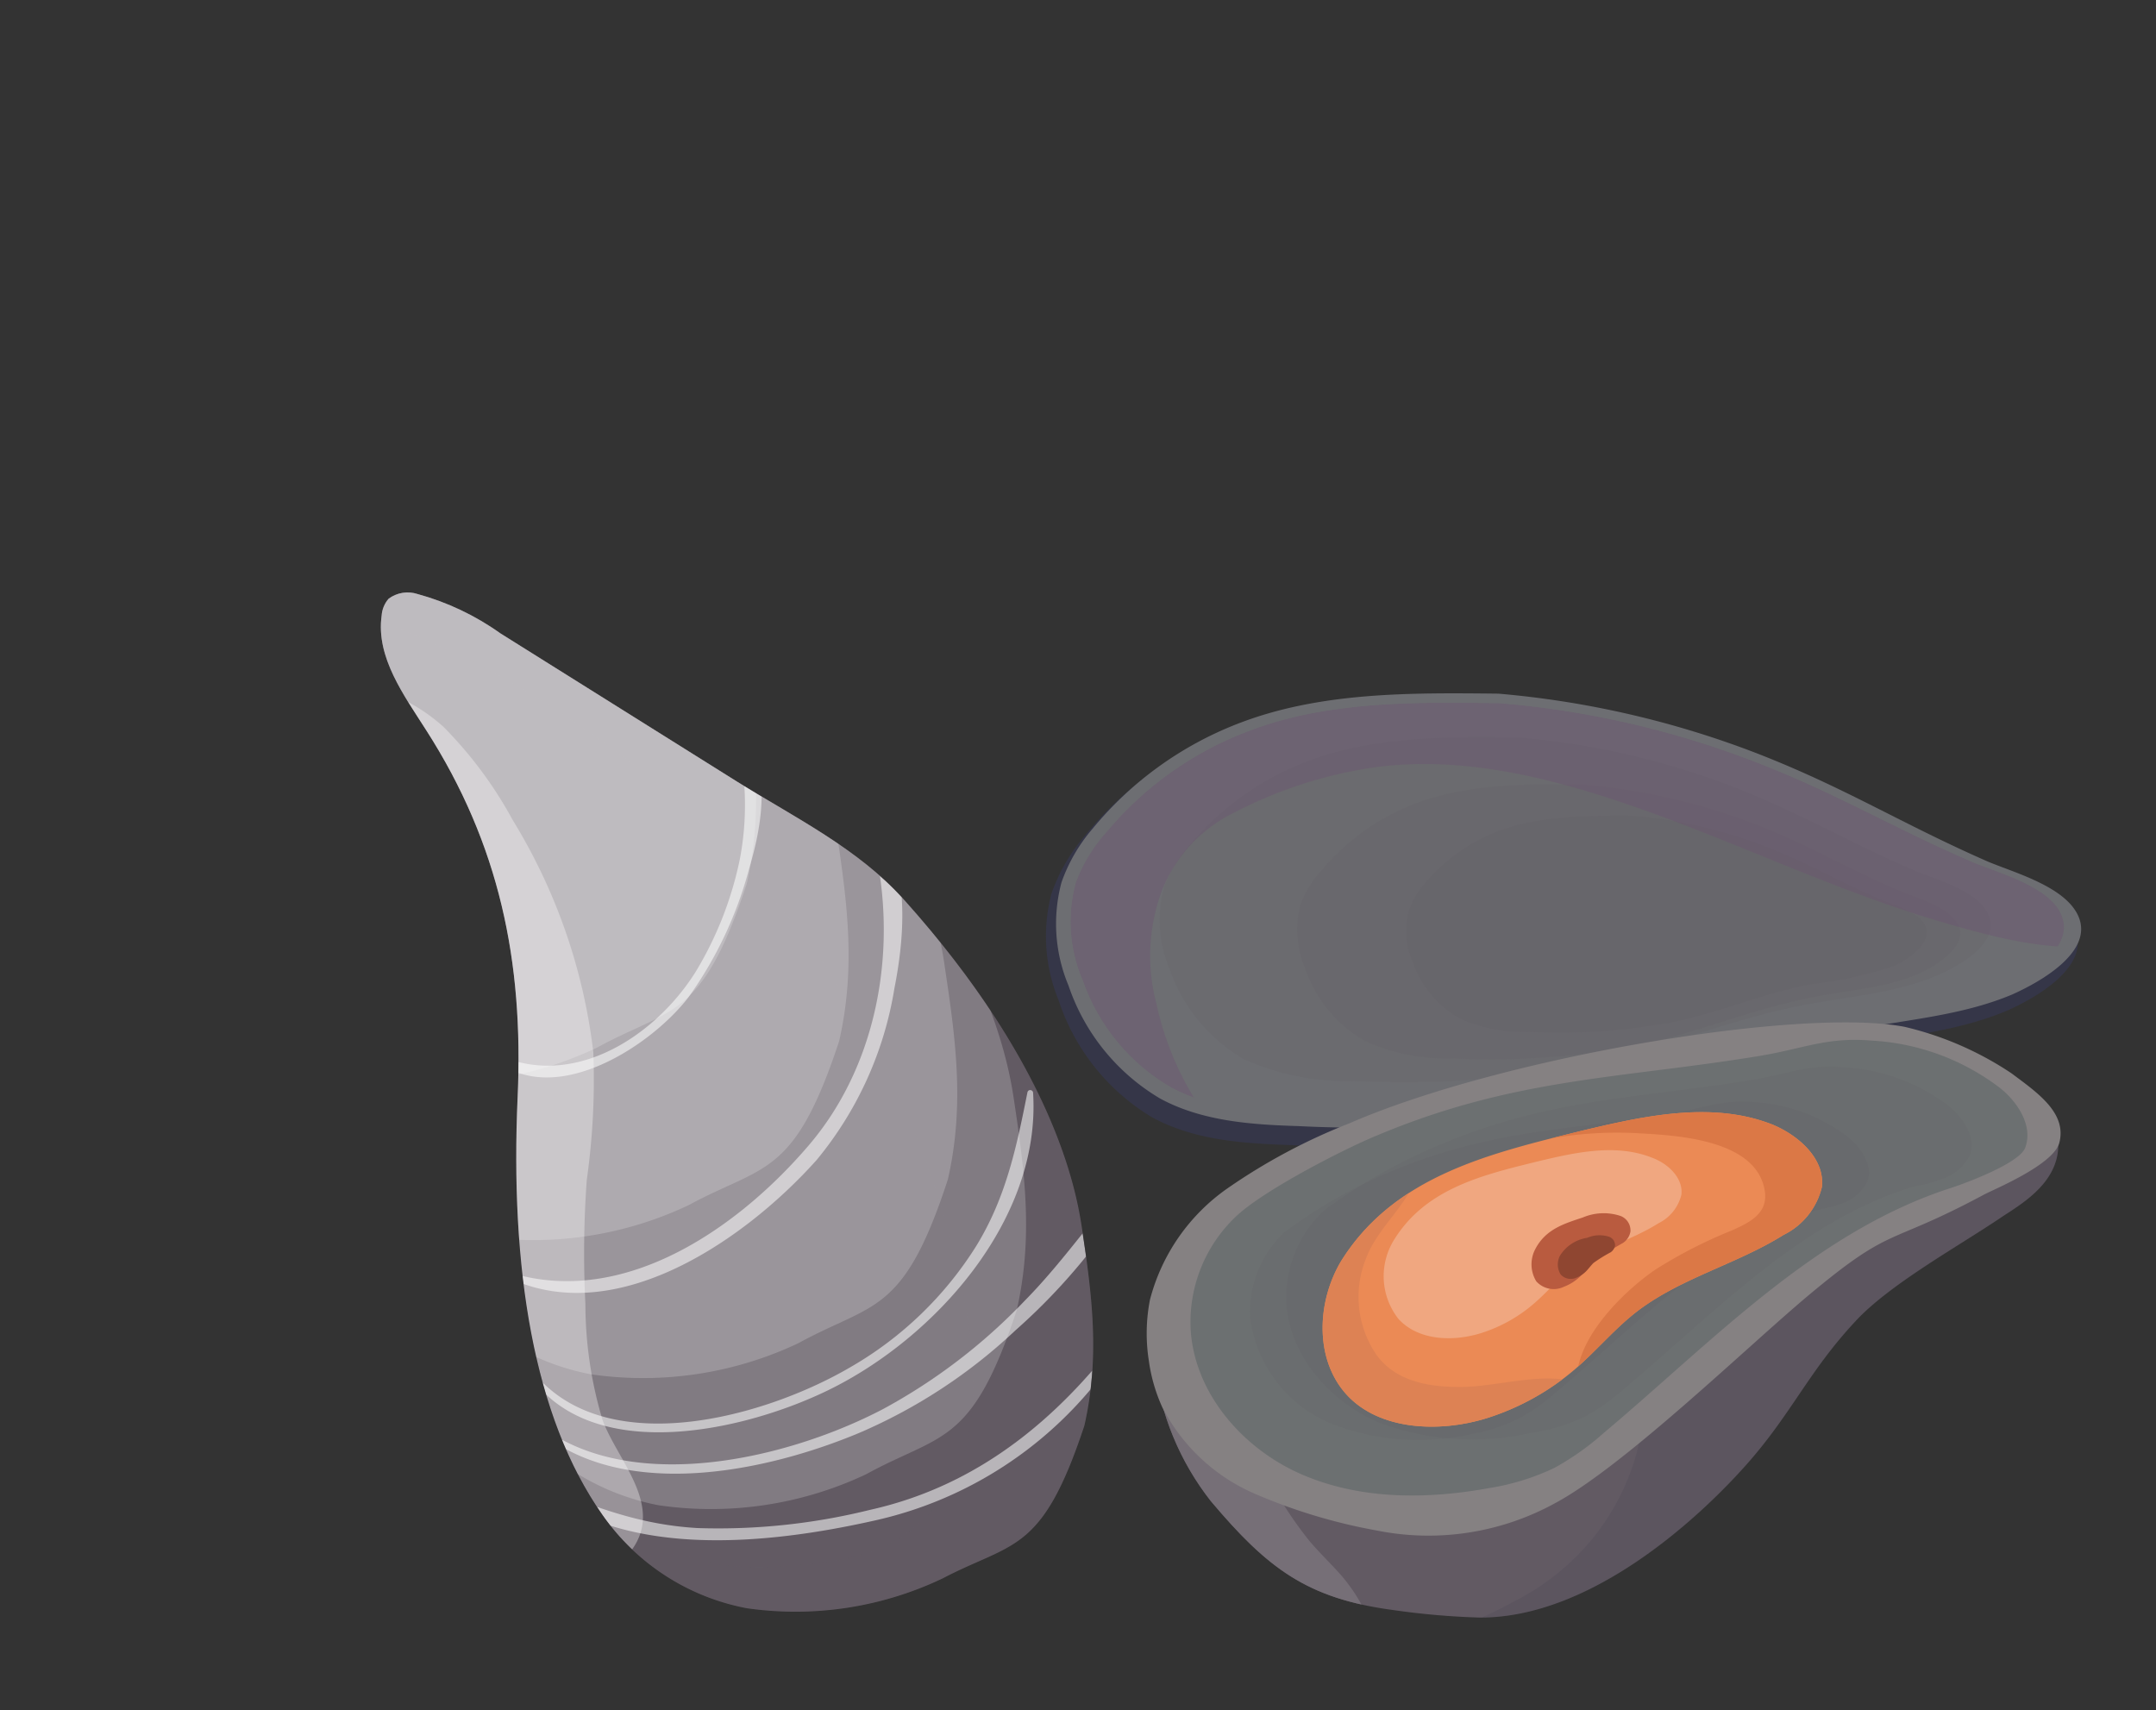 <?xml version="1.0" encoding="UTF-8"?> <svg xmlns="http://www.w3.org/2000/svg" xmlns:xlink="http://www.w3.org/1999/xlink" viewBox="0 0 138.74 110.06"><rect x="0" y="0" width="138.74" height="110.06" fill="#333333" stroke="none"/> <defs> <style>.cls-1,.cls-6{fill:#625a63;}.cls-2{fill:none;}.cls-3{isolation:isolate;}.cls-4,.cls-8{fill:#353648;}.cls-5{fill:#6d6e72;}.cls-6{opacity:0.11;}.cls-17,.cls-21,.cls-6,.cls-8{mix-blend-mode:multiply;}.cls-7{clip-path:url(#clip-path);}.cls-8{opacity:0.14;}.cls-9{fill:#766f77;}.cls-10{fill:#858182;}.cls-11{fill:#6c7071;}.cls-12{fill:#eb8a55;}.cls-13,.cls-19,.cls-28{fill:#fff;}.cls-13{opacity:0.25;}.cls-13,.cls-18,.cls-26,.cls-28{mix-blend-mode:soft-light;}.cls-14{fill:#b95b3f;}.cls-15{fill:#8f4631;}.cls-16{clip-path:url(#clip-path-2);}.cls-17{opacity:0.24;}.cls-18{opacity:0.34;}.cls-20{clip-path:url(#clip-path-3);}.cls-21{opacity:0.38;}.cls-22{fill:#6c5270;}.cls-23{clip-path:url(#clip-path-4);}.cls-24{fill:#db7846;}.cls-25{fill:#dd8254;}.cls-26{opacity:0.55;}.cls-27{opacity:0.54;}.cls-28{opacity:0.2;}</style> <clipPath id="clip-path"> <path class="cls-1" d="M132,71.71c1.67,3.81-1.71,5.62-3.26,6.66-2.69,1.82-7.17,4.29-9.36,6.68-3,3.22-4.09,5.93-7,9.21s-9.88,9.86-17.15,9.84a49.08,49.08,0,0,1-5.55-.48c-5.58-.74-8.11-2.69-11.75-7a17.55,17.55,0,0,1-3.65-8.89c-.07-2.53.37-3,2.06-4.92s4.35-.6,6.7-1.54c11.23-4.53,22.66-9.1,34.72-10.25a28.45,28.45,0,0,1,6.39,0C126.91,71.39,129.69,70.17,132,71.71Z"></path> </clipPath> <clipPath id="clip-path-2"> <path class="cls-2" d="M69.78,91.75c1-4.42.51-8.31-.17-12.8-.36-2.34-1.78-10.28-11.44-21.05-2.93-3.28-7-5.27-10.76-7.61L32.2,40.76a16.85,16.85,0,0,0-5.33-2.53,2.05,2.05,0,0,0-1.86.3,1.84,1.84,0,0,0-.45,1.08C24.18,42.3,26,44.75,27.43,47c4.7,7.33,6.27,14.87,5.88,23.57-.49,11,1,20.59,5.46,26.93a14.65,14.65,0,0,0,9.29,6,22,22,0,0,0,12.6-1.92C65.23,99.19,67.05,100,69.78,91.75Z"></path> </clipPath> <clipPath id="clip-path-3"> <path class="cls-2" d="M128.55,63.64c-3.22,1.32-6.76,1.55-10.18,2.21-5.32,1-10.37,3.14-15.64,4.37A73.33,73.33,0,0,1,84,71.68c-3-.09-6-.29-8.62-1.68a12.84,12.84,0,0,1-5.71-6.91,9.54,9.54,0,0,1-.44-6.31,10.14,10.14,0,0,1,2-3.27,22,22,0,0,1,9-6.42c5.13-2,10.77-1.91,16.27-1.84a59.16,59.16,0,0,1,16.14,3.66c5.49,2.09,8.89,4.23,14.28,6.56,1.66.71,5.11,1.58,5.79,3.54C133.49,61.2,130.15,63,128.55,63.64Z"></path> </clipPath> <clipPath id="clip-path-4"> <path class="cls-2" d="M86.3,81.16c-1.58,2.65-1.71,6.35.37,8.61s5.9,2.46,9,1.5a16.27,16.27,0,0,0,5.68-3.15c1.35-1.16,2.5-2.55,3.9-3.65,2.83-2.21,6.48-3.09,9.53-5a4.63,4.63,0,0,0,2.46-3.08c.2-1.8-1.46-3.29-3.14-4-3.88-1.55-8.25-.59-12.31.38C95.9,74.23,89.74,75.65,86.3,81.16Z"></path> </clipPath> </defs> <title>fishРесурс 7</title> <g class="cls-3"> <g id="Слой_2" data-name="Слой 2"> <g id="Layer_1" data-name="Layer 1"> <g id="Layer_21" data-name="Layer 21"> <path class="cls-4" d="M129.25,65c-3.34,1.44-7,1.68-10.57,2.4-5.52,1.12-10.76,3.41-16.24,4.74A72.83,72.83,0,0,1,83,73.69c-3.07-.1-6.24-.32-8.94-1.83a13.82,13.82,0,0,1-5.94-7.49,10.83,10.83,0,0,1-.46-6.85,11.36,11.36,0,0,1,2-3.55,23.07,23.07,0,0,1,9.39-7C84.44,44.89,90.3,44.94,96,45a60,60,0,0,1,16.77,4c5.7,2.27,9.22,4.59,14.82,7.12,1.73.78,5.3,1.71,6,3.85C134.39,62.32,130.91,64.25,129.25,65Z"></path> <path class="cls-1" d="M69.78,91.75c1-4.42.51-8.31-.17-12.8-.36-2.34-1.78-10.28-11.44-21.05-2.93-3.28-7-5.27-10.76-7.61L32.2,40.76a16.85,16.85,0,0,0-5.33-2.53,2.05,2.05,0,0,0-1.86.3,1.84,1.84,0,0,0-.45,1.08C24.18,42.3,26,44.75,27.43,47c4.7,7.33,6.27,14.87,5.88,23.57-.49,11,1,20.59,5.46,26.93a14.65,14.65,0,0,0,9.29,6,22,22,0,0,0,12.6-1.92C65.23,99.19,67.05,100,69.78,91.75Z"></path> <path class="cls-5" d="M128.55,63.64c-3.22,1.32-6.76,1.55-10.18,2.21-5.32,1-10.37,3.14-15.64,4.37A73.33,73.33,0,0,1,84,71.68c-3-.09-6-.29-8.62-1.68a12.84,12.84,0,0,1-5.71-6.91,9.54,9.54,0,0,1-.44-6.31,10.14,10.14,0,0,1,2-3.27,22,22,0,0,1,9-6.42c5.13-2,10.77-1.91,16.27-1.84a59.16,59.16,0,0,1,16.14,3.66c5.49,2.09,8.89,4.23,14.28,6.56,1.66.71,5.11,1.58,5.79,3.54C133.49,61.2,130.15,63,128.55,63.64Z"></path> <path class="cls-5" d="M129.49,64c-3.32,1.4-7,1.63-10.5,2.33-5.49,1.09-10.7,3.31-16.14,4.6a74,74,0,0,1-19.31,1.54c-3-.09-6.19-.31-8.88-1.77a13.45,13.45,0,0,1-5.9-7.27,10.29,10.29,0,0,1-.45-6.65,10.76,10.76,0,0,1,2-3.45,22.75,22.75,0,0,1,9.33-6.75c5.29-2.06,11.12-2,16.78-1.94a60.62,60.62,0,0,1,16.66,3.85c5.67,2.21,9.17,4.46,14.73,6.91,1.72.75,5.27,1.66,6,3.73C134.59,61.39,131.14,63.26,129.49,64Z"></path> <path class="cls-6" d="M124.51,62.84c-2.69,1.11-5.66,1.3-8.52,1.86-4.44.86-8.67,2.62-13.08,3.65a61.27,61.27,0,0,1-15.65,1.22,16.19,16.19,0,0,1-7.21-1.4,10.8,10.8,0,0,1-4.78-5.78,8.08,8.08,0,0,1-.37-5.28,8.56,8.56,0,0,1,1.66-2.74A18.45,18.45,0,0,1,84.11,49c4.3-1.63,9-1.6,13.61-1.54a50,50,0,0,1,13.51,3.06c4.59,1.75,7.43,3.54,11.94,5.49,1.39.6,4.27,1.32,4.84,3C128.65,60.81,125.85,62.29,124.51,62.84Z"></path> <path class="cls-6" d="M123.33,62.73c-2.15.89-4.52,1-6.8,1.48-3.55.69-6.92,2.09-10.44,2.91a48.93,48.93,0,0,1-12.5,1A12.91,12.91,0,0,1,87.84,67,8.56,8.56,0,0,1,84,62.37a6.4,6.4,0,0,1-.3-4.22A6.93,6.93,0,0,1,85.05,56a14.71,14.71,0,0,1,6-4.28c3.42-1.3,7.19-1.27,10.86-1.23a40,40,0,0,1,10.78,2.44c3.67,1.4,5.93,2.83,9.53,4.38,1.11.48,3.41,1.06,3.87,2.37S124.4,62.29,123.33,62.73Z"></path> <path class="cls-6" d="M121.83,62.19a27.57,27.57,0,0,1-5.35,1.16c-2.8.54-5.45,1.65-8.22,2.3a38.56,38.56,0,0,1-9.83.76,10.11,10.11,0,0,1-4.53-.88,6.74,6.74,0,0,1-3-3.63,5,5,0,0,1-.23-3.32,5.21,5.21,0,0,1,1-1.71,11.59,11.59,0,0,1,4.74-3.38c2.7-1,5.67-1,8.55-1a31.1,31.1,0,0,1,8.48,1.92c2.89,1.1,4.67,2.22,7.51,3.45.87.37,2.68.83,3,1.86S122.67,61.84,121.83,62.19Z"></path> <path class="cls-1" d="M132,71.71c1.67,3.81-1.71,5.62-3.26,6.66-2.69,1.82-7.17,4.29-9.36,6.68-3,3.22-4.09,5.93-7,9.21s-9.88,9.86-17.15,9.84a49.08,49.08,0,0,1-5.55-.48c-5.58-.74-8.11-2.69-11.75-7a17.55,17.55,0,0,1-3.65-8.89c-.07-2.53.37-3,2.06-4.92s4.35-.6,6.7-1.54c11.23-4.53,22.66-9.1,34.72-10.25a28.45,28.45,0,0,1,6.39,0C126.91,71.39,129.69,70.17,132,71.71Z"></path> <g class="cls-7"> <path class="cls-8" d="M136.2,69.34a3.56,3.56,0,0,0-4.83,1.27,8.35,8.35,0,0,0-.42.8,5.32,5.32,0,0,0-2.54,1.25,4.93,4.93,0,0,0-.52.5,3.65,3.65,0,0,0-3.6,1.66l0,0a2.61,2.61,0,0,0-1.53.52c-.3.22-.58.45-.85.69a3.62,3.62,0,0,0-2.63.51,4.3,4.3,0,0,0-3.54,2.59l-.17,0a4.69,4.69,0,0,0-3,2.44,2.64,2.64,0,0,0-2.31,1.8,2.59,2.59,0,0,0-.82.61,2.83,2.83,0,0,0-3.3,2.15c-.34,2.49-.17,5-.85,7.49a15.14,15.14,0,0,1-2.89,5.5,15.74,15.74,0,0,1-5.08,4,24.79,24.79,0,0,1-6.52,2.48,1.23,1.23,0,0,0,0,2.35,14.52,14.52,0,0,0,8,0,18.55,18.55,0,0,0,7.33-4.46c1,1.51,3.49,2.2,4.8.59a13.92,13.92,0,0,0,3.18-8.74,2.81,2.81,0,0,0,2.82-1.64,11.19,11.19,0,0,0,1-3,3.62,3.62,0,0,0,1.43-1.85l.29-.81a3.1,3.1,0,0,0,2.48-1.65,4,4,0,0,0,1.36-.77,6.69,6.69,0,0,0,1.23-1.42,3.42,3.42,0,0,0,2.91-1.55c.17-.28.34-.55.5-.83a3.18,3.18,0,0,0,1.78-.46,8.68,8.68,0,0,0,2.31-2.21,4.1,4.1,0,0,0,.56-.84c2.47,0,3.69-2.12,4.73-4.22A3.61,3.61,0,0,0,136.2,69.34Z"></path> <path class="cls-9" d="M76.34,83.76h-.07a1.68,1.68,0,0,0-1.46.83c-2.19,3.78-1,9.77.61,13.55a27.16,27.16,0,0,0,3.72,6.18,14.47,14.47,0,0,0,2.35,2.47,7.4,7.4,0,0,0,3.71,1.55,2.66,2.66,0,0,0,3-3.85,11.29,11.29,0,0,0-1.92-3.14c-.65-.73-1.35-1.4-2-2.16A24.78,24.78,0,0,1,81.07,94a30.46,30.46,0,0,1-2.15-5.56c-.37-1.43-.6-4.55-2.58-4.64Z"></path> </g> <path class="cls-10" d="M122.55,66.08a21,21,0,0,1,6.9,3c1.61,1.21,3.57,2.52,3.07,4.46-.37,1.42-4.21,3-4.81,3.32-6.39,3.43-5.84,1.9-11.4,6.56-3.86,3.24-11.74,10.88-16.17,13.28a16.92,16.92,0,0,1-11.53,1.8,35.77,35.77,0,0,1-7.89-2.38,12.1,12.1,0,0,1-5.92-5.54,10.77,10.77,0,0,1-.87-3A11.29,11.29,0,0,1,74,83.65a12.6,12.6,0,0,1,5-7.18,38,38,0,0,1,7.84-4.18C96.57,68.05,115.8,64.8,122.55,66.08Z"></path> <path class="cls-11" d="M79.63,78.2a9.35,9.35,0,0,0-3,7.52c.32,4.07,3.43,7.58,7.19,9.19s8,1.59,12.05.85A15.24,15.24,0,0,0,100,94.48a17,17,0,0,0,3.2-2.26c7-5.88,13.57-12.92,22.29-15.75,1-.32,4.46-1.61,4.83-2.6.54-1.42-.51-3-1.68-3.9a14.94,14.94,0,0,0-8.18-3c-2.93-.25-4.41.53-7.32,1-8.94,1.46-15.72,1.39-24.57,5.12C86.37,74,81.42,76.56,79.63,78.2Z"></path> <path class="cls-6" d="M85.22,77.89A7.64,7.64,0,0,0,82.79,84c.27,3.33,2.81,6.19,5.88,7.52a17.14,17.14,0,0,0,9.86.69,12.3,12.3,0,0,0,3.38-1,13.64,13.64,0,0,0,2.62-1.85c5.75-4.81,11.1-10.56,18.23-12.88.82-.26,1.21-.22,2-.54a3.17,3.17,0,0,0,2-1.58c.44-1.16-.42-2.41-1.38-3.2a12.22,12.22,0,0,0-6.69-2.47c-2.4-.21-3.61.43-6,.82-7.31,1.2-12.86,1.14-20.1,4.19A35.52,35.52,0,0,0,85.22,77.89Z"></path> <path class="cls-6" d="M82.66,79.3a7,7,0,0,0-2.2,5.57,8.53,8.53,0,0,0,5.32,6.79,15.44,15.44,0,0,0,8.91.63,11.33,11.33,0,0,0,3.06-1,12.92,12.92,0,0,0,2.36-1.67c5.2-4.35,10-9.55,16.48-11.64.74-.24,1.09-.21,1.82-.49a2.85,2.85,0,0,0,1.75-1.44c.4-1-.37-2.17-1.24-2.88a11,11,0,0,0-6-2.24c-2.17-.18-3.26.39-5.41.74-6.61,1.09-11.62,1-18.16,3.79A32.24,32.24,0,0,0,82.66,79.3Z"></path> <path class="cls-12" d="M86.3,81.16c-1.58,2.65-1.71,6.35.37,8.61s5.9,2.46,9,1.5a16.27,16.27,0,0,0,5.68-3.15c1.35-1.16,2.5-2.55,3.9-3.65,2.83-2.21,6.48-3.09,9.53-5a4.63,4.63,0,0,0,2.46-3.08c.2-1.8-1.46-3.29-3.14-4-3.88-1.55-8.25-.59-12.31.38C95.9,74.23,89.74,75.65,86.3,81.16Z"></path> <path class="cls-13" d="M89.74,79.74A4.44,4.44,0,0,0,90,84.89c1.29,1.4,3.53,1.47,5.35.89A9.58,9.58,0,0,0,98.7,83.9c.81-.69,1.5-1.52,2.34-2.18,1.69-1.32,3.87-1.85,5.69-3a2.77,2.77,0,0,0,1.47-1.84c.12-1.08-.87-2-1.88-2.37-2.32-.93-4.93-.35-7.35.23C95.48,75.6,91.8,76.45,89.74,79.74Z"></path> <path class="cls-14" d="M98.79,80.4a2.1,2.1,0,0,0,.07,2.06,1.51,1.51,0,0,0,1.78.35,3.06,3.06,0,0,0,1.13-.75c.27-.28.49-.61.77-.87a20.91,20.91,0,0,1,1.9-1.2,1.1,1.1,0,0,0,.48-.73,1,1,0,0,0-.62-1,3.43,3.43,0,0,0-2.44.09C100.7,78.74,99.47,79.08,98.79,80.4Z"></path> <path class="cls-15" d="M100.38,80.82a1.22,1.22,0,0,0,.05,1.2.87.87,0,0,0,1,.21,1.78,1.78,0,0,0,.66-.44c.15-.16.29-.35.45-.51a9.78,9.78,0,0,1,1.11-.69.67.67,0,0,0,.28-.43.59.59,0,0,0-.36-.56,2,2,0,0,0-1.43.06A2.51,2.51,0,0,0,100.38,80.82Z"></path> <g class="cls-16"> <g class="cls-17"> <path class="cls-1" d="M20.56,37.67a19.15,19.15,0,0,1,2.29,1.55,15.63,15.63,0,0,0,2.3,1c1.53.64,3.05,1.32,4.54,2a59.81,59.81,0,0,1,8.49,5.09A61.77,61.77,0,0,1,52.43,61.23a56.85,56.85,0,0,1,9,19.64C62.72,86.06,63.88,93,59.9,97.31c-2.44,2.64-5.5,3.22-8.93,3.44a18.88,18.88,0,0,1-4.25,0c-1.63-.28-3.29-1-4.93-.64a1,1,0,0,0-.77,1c-.14,1.54,1,3.14,2,4.23a15.94,15.94,0,0,0,5.5,3.82c4.24,1.66,8.63,1,12.68-.93,8.09-3.8,11.59-12.57,11-21.12C71.11,70,61.26,51.74,46.73,42.39a49.34,49.34,0,0,0-12.59-5.66,43.13,43.13,0,0,0-6.36-1.37,21.81,21.81,0,0,0-3.12-.29c-1.38,0-2.48.61-3.82.77a.94.94,0,0,0-.28,1.83Z"></path> </g> <g class="cls-18"> <path class="cls-19" d="M21.39,45.24c.53,1,.73,2.16,1.27,3.2s1,1.91,1.58,2.83a41.35,41.35,0,0,1,3.24,6.23C29.43,62.19,30.64,66.92,30,72a67.6,67.6,0,0,0-.43,15.57c.57,5.31,1.8,11.49,7.63,13.19a3.33,3.33,0,0,0,3.33-.85c2.33-2.93-.8-5.89-1.76-8.54a26.09,26.09,0,0,1-1.1-7.45,65,65,0,0,1,.09-8,46,46,0,0,0,.42-8.2A36.76,36.76,0,0,0,33,52.79a26.41,26.41,0,0,0-4.45-6,11.31,11.31,0,0,0-2.75-1.84,11.55,11.55,0,0,0-3.56-.79.78.78,0,0,0-.87,1.12Z"></path> </g> </g> <g class="cls-20"> <g class="cls-21"> <path class="cls-22" d="M77.83,72.12a19.46,19.46,0,0,1-3.41-7.52,12,12,0,0,1,.4-7.41,9.46,9.46,0,0,1,4.64-4.91,28.27,28.27,0,0,1,8.82-2.87c6.13-.89,12.36.86,18.08,2.93,6.09,2.21,11.94,5,18.16,6.87,3,.89,6.49,1.88,9.64,1.72a4.64,4.64,0,0,0,4.46-3.19,3.07,3.07,0,0,0-1.51-3.51c-1.44-.91-3.07-.76-4.68-1a37.48,37.48,0,0,1-4.79-1,84.72,84.72,0,0,1-9.28-3.2c-5.94-2.36-11.81-5-18.09-6.35a35.13,35.13,0,0,0-20,1.17c-3.33,1.26-6.73,2.84-9.1,5.59a17.16,17.16,0,0,0-4.06,9.42,18.22,18.22,0,0,0,2,10.32c1.33,2.58,4.16,6.54,7.46,6.16a1.9,1.9,0,0,0,1.32-3.2Z"></path> </g> </g> <g class="cls-23"> <path class="cls-24" d="M94.56,74.28a33.82,33.82,0,0,0,5.17-1,24.34,24.34,0,0,1,5.84-.34c2.5.14,7.52.44,8,3.74.2,1.43-1,2-2.11,2.5a30.27,30.27,0,0,0-4.94,2.53c-2.44,1.67-6.62,5.85-4.45,9.07a2.08,2.08,0,0,0,3.2.41,5.62,5.62,0,0,0,1.4-2.42,6.55,6.55,0,0,1,1.83-2.28,24,24,0,0,1,5.72-3A7.2,7.2,0,0,0,117.55,73c-2.33-3.8-6.93-5.07-11.14-4.68a32.46,32.46,0,0,0-6.56,1.24c-2.15.65-4.4,1.38-6,3a1,1,0,0,0,.69,1.67Z"></path> <path class="cls-25" d="M91.06,74.34C88,73.2,84.76,77,83.44,79.4A11.59,11.59,0,0,0,83,90.14c1.8,3.58,5.62,5.41,9.48,5.67a12.17,12.17,0,0,0,6.18-1.34c1.62-.8,3.5-1.93,4-3.76a1.37,1.37,0,0,0-.63-1.55c-2.43-1.06-5.52.11-8.11.1-2,0-4.14-.36-5.38-2.12A6.6,6.6,0,0,1,87.9,81c.83-2.23,3.14-3.76,3.48-6.11a.47.47,0,0,0-.32-.57Z"></path> </g> <g class="cls-16"> <g class="cls-26"> <path class="cls-19" d="M31.18,67.53c3.75,4.31,10.55,0,13.13-3.36a25.48,25.48,0,0,0,3.92-8.35c.77-2.61,1.38-6-.26-8.42a.28.28,0,0,0-.51.21,18.58,18.58,0,0,1,.15,7.68,22.9,22.9,0,0,1-2.8,7.18c-2.76,4.47-8.5,8-13.54,5a.07.07,0,0,0-.09.11Z"></path> </g> <g class="cls-27"> <path class="cls-19" d="M31.27,81.38c7.2,5,16.41-1.27,21.29-6.74a23.11,23.11,0,0,0,5-11.06c.76-3.85.95-8.36-1.54-11.65-.14-.19-.51-.09-.42.17,2.43,7.09,1.45,15.74-3.54,21.59S39,84.85,31.3,81.31a0,0,0,1,0,0,.07Z"></path> </g> <g class="cls-26"> <path class="cls-19" d="M33.18,86.84c3.22,7.84,14.19,5.51,20.09,2.64,6.9-3.35,13.73-11,13.21-19.15,0-.2-.33-.27-.37,0-.7,3.52-1.38,6.75-3.29,9.86A23.21,23.21,0,0,1,54.7,88c-5.94,3.47-17.34,6.5-21.38-1.21,0-.07-.17,0-.14.06Z"></path> </g> <g class="cls-26"> <path class="cls-19" d="M33.15,90.5C38.25,97,48.63,95,55.28,92.22a34.39,34.39,0,0,0,10.07-6.61,38.92,38.92,0,0,0,8.33-10.4.19.19,0,0,0-.3-.23c-2.63,2.76-4.75,6-7.42,8.71a36.79,36.79,0,0,1-9.15,7c-6.59,3.45-17.9,6-23.56-.32-.06-.07-.16,0-.1.1Z"></path> </g> <g class="cls-26"> <path class="cls-19" d="M34.23,95.38c5.6,5.07,15.22,4,21.94,2.5A25.3,25.3,0,0,0,73.15,85a.14.14,0,0,0-.24-.14c-4.25,6-9.64,10.69-16.93,12.31A40.58,40.58,0,0,1,44.9,98.34c-3.93-.22-7.07-1.51-10.64-3,0,0,0,0,0,0Z"></path> </g> </g> <g class="cls-16"> <path class="cls-28" d="M65.43,84.31c1.06-4.69.53-8.82-.19-13.58-.37-2.48-1.89-10.91-12.13-22.34C50,44.91,45.64,42.8,41.69,40.32L25.54,30.2a17.67,17.67,0,0,0-5.65-2.68,2.13,2.13,0,0,0-2,.31A2,2,0,0,0,17.43,29c-.4,2.86,1.5,5.45,3.06,7.88,5,7.78,6.65,15.78,6.23,25-.52,11.64,1.11,21.86,5.79,28.58a15.63,15.63,0,0,0,9.86,6.41,23.36,23.36,0,0,0,13.38-2C60.6,92.21,62.53,93.09,65.43,84.31Z"></path> <path class="cls-28" d="M61,75.89c1.06-4.69.53-8.82-.19-13.58C60.47,59.83,59,51.4,48.71,40c-3.11-3.47-7.46-5.59-11.41-8.07L21.15,21.77a18.21,18.21,0,0,0-5.65-2.68,2.18,2.18,0,0,0-2,.32A2,2,0,0,0,13,20.56c-.4,2.85,1.5,5.45,3.05,7.88,5,7.77,6.66,15.77,6.24,25C21.81,65.09,23.43,75.3,28.12,82A15.6,15.6,0,0,0,38,88.44a23.36,23.36,0,0,0,13.38-2C56.21,83.79,58.14,84.67,61,75.89Z"></path> <path class="cls-28" d="M54,67c1.07-4.7.54-8.82-.18-13.58C53.44,51,51.93,42.53,41.68,31.09,38.57,27.62,34.22,25.5,30.26,23L14.12,12.9a17.94,17.94,0,0,0-5.66-2.68,2.16,2.16,0,0,0-2,.32A2,2,0,0,0,6,11.69c-.41,2.85,1.5,5.45,3.05,7.87,5,7.78,6.65,15.78,6.24,25-.53,11.65,1.1,21.86,5.79,28.59a15.58,15.58,0,0,0,9.85,6.41,23.33,23.33,0,0,0,13.38-2C49.18,74.92,51.1,75.8,54,67Z"></path> <path class="cls-28" d="M48.05,56.89c1.07-4.69.54-8.82-.18-13.58C47.49,40.83,46,32.4,35.73,21c-3.12-3.47-7.47-5.59-11.42-8.07L8.17,2.77A18,18,0,0,0,2.51.09a2.16,2.16,0,0,0-2,.32A1.9,1.9,0,0,0,.06,1.56C-.35,4.41,1.55,7,3.11,9.43c5,7.78,6.65,15.78,6.24,25C8.82,46.09,10.45,56.3,15.14,63A15.58,15.58,0,0,0,25,69.44a23.36,23.36,0,0,0,13.38-2C43.22,64.79,45.15,65.67,48.05,56.89Z"></path> </g> </g> </g> </g> </g> </svg> 